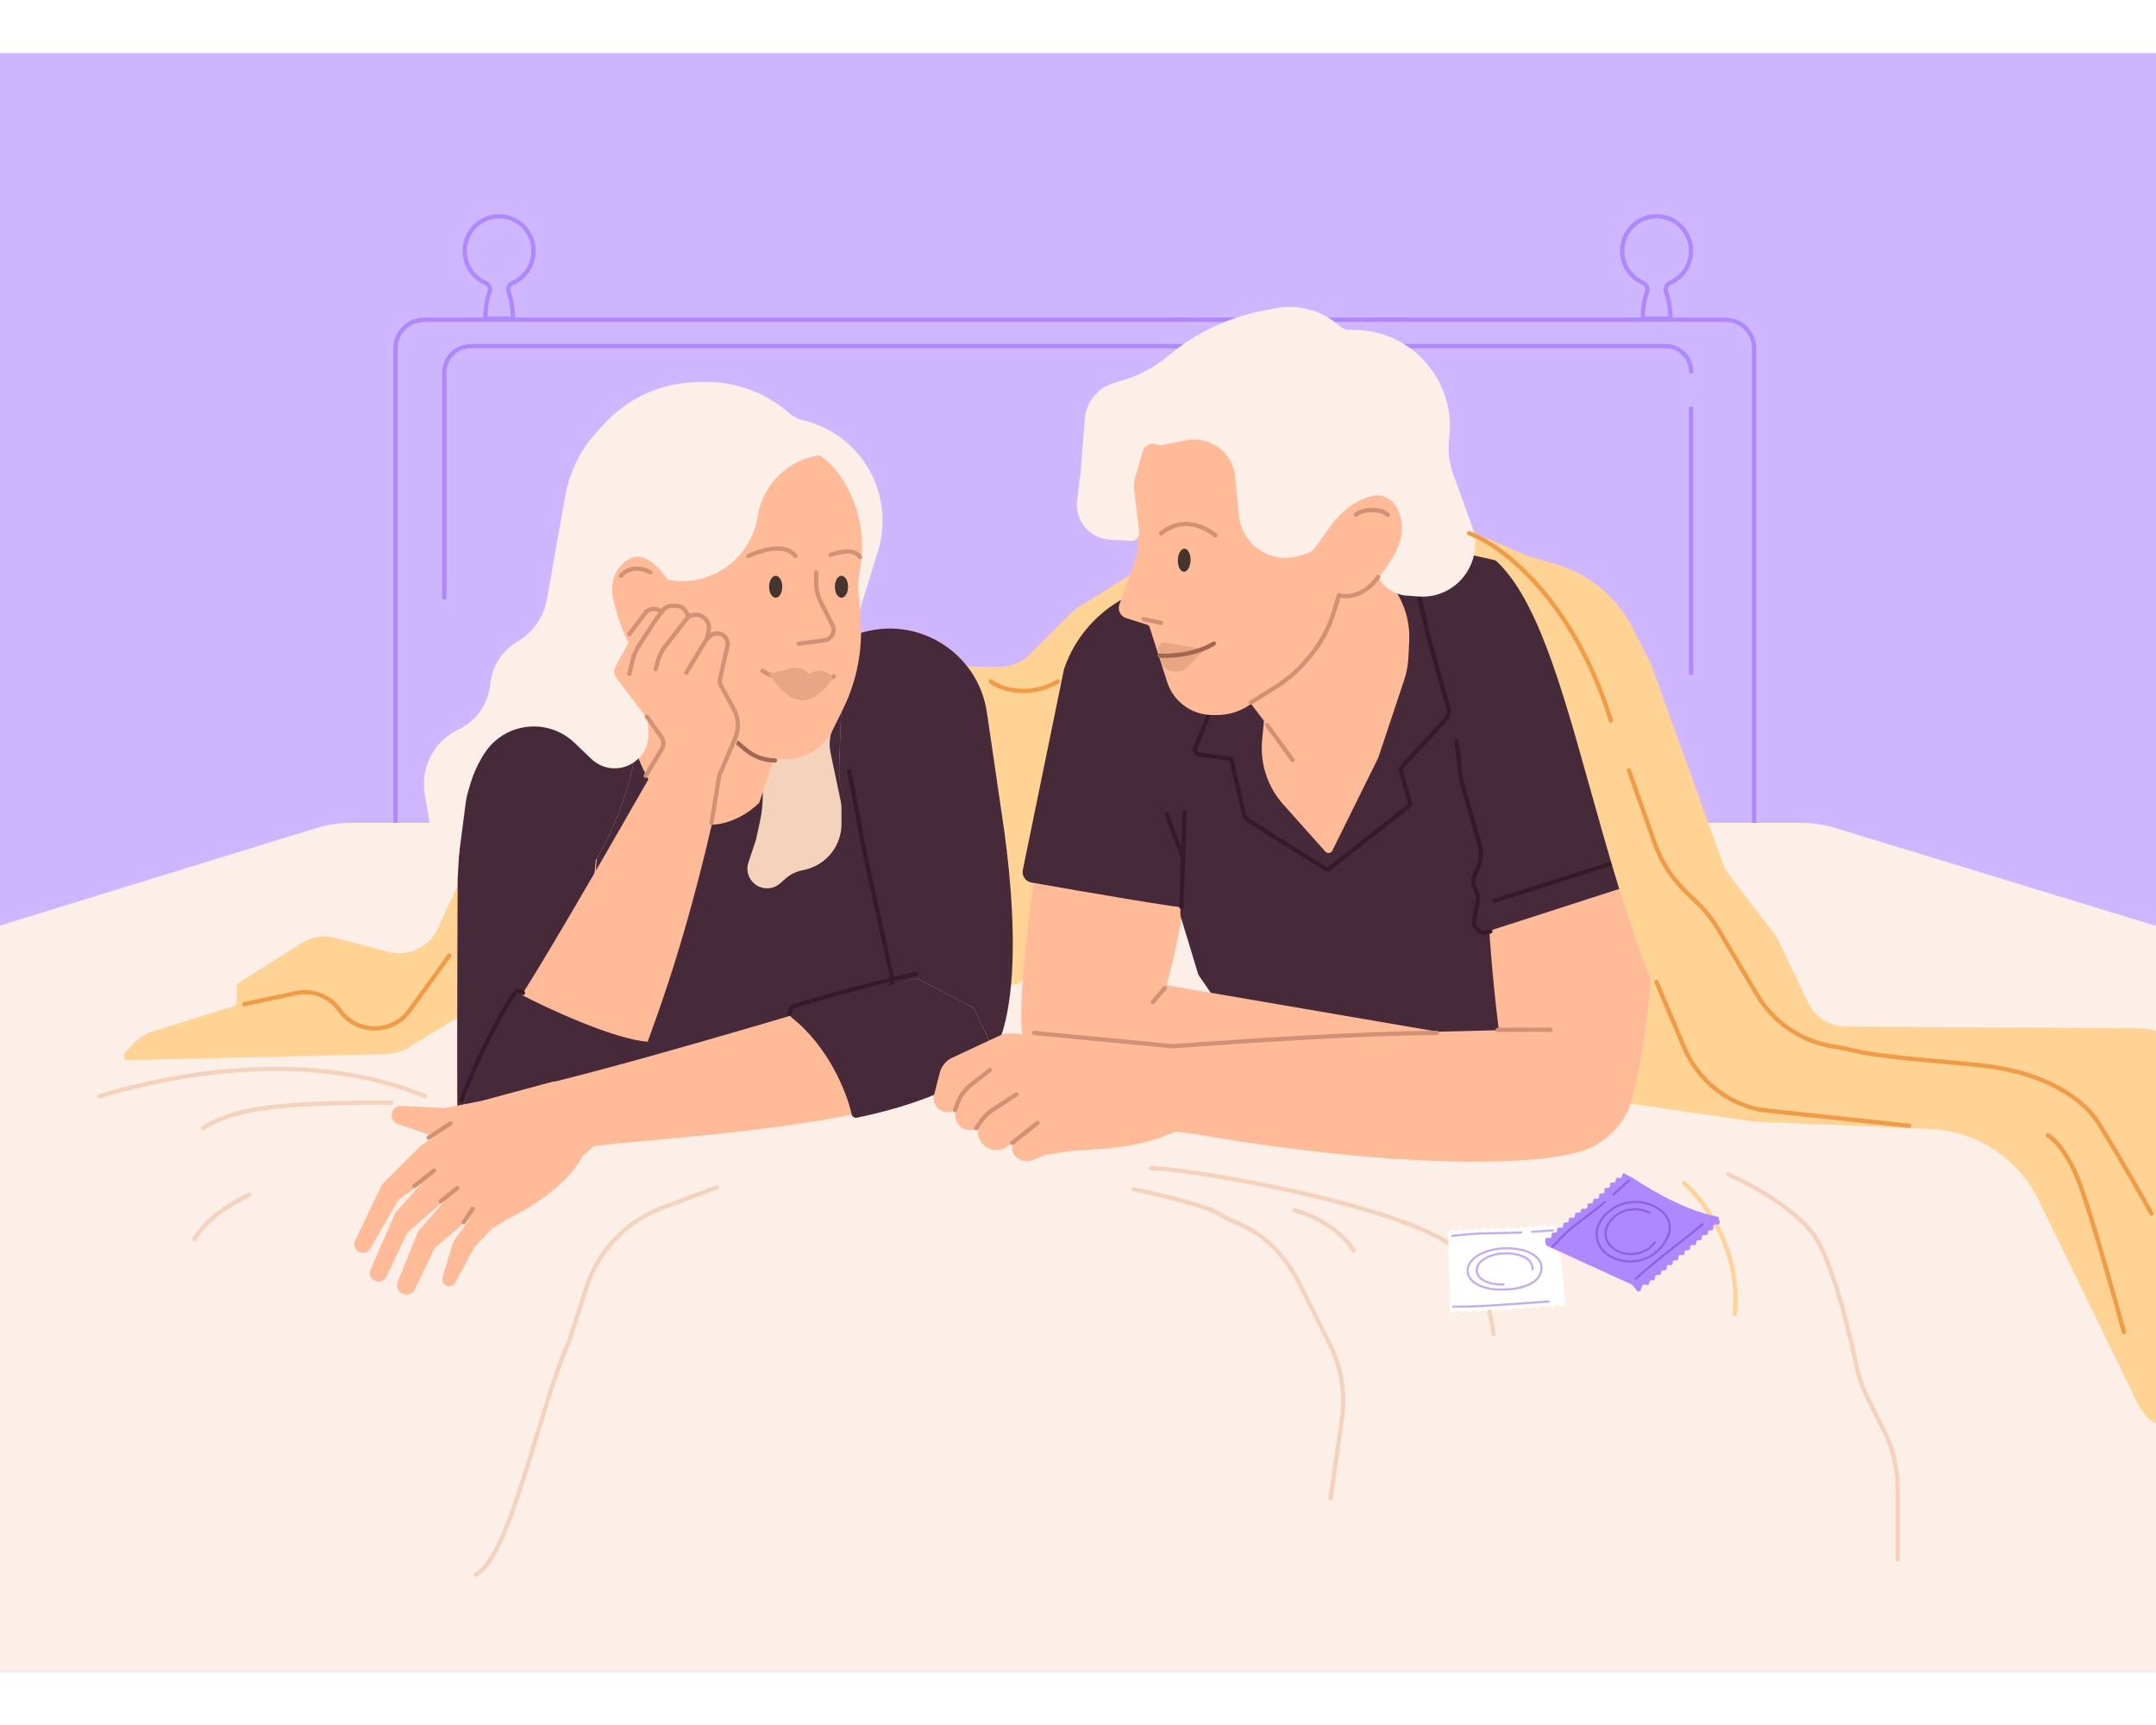 <?xml version="1.0" encoding="utf-8"?>
<svg xmlns="http://www.w3.org/2000/svg" fill="none" height="8" viewBox="0 0 1006 755" width="10">
<rect x="0" y="0" width="1006" height="755" fill="#808080" stroke="none"/>
<g clip-path="url(#clip0_136_148)">
<rect fill="#CFB7FF" height="755" transform="matrix(-1 0 0 1 1006 0)" width="1006"/>
<path d="M184.561 137.605V360.2H818.442V137.605C818.442 130.241 812.472 124.271 805.107 124.271H197.895C190.531 124.271 184.561 130.241 184.561 137.605Z" stroke="#AF87FF" stroke-linecap="round" stroke-width="2"/>
<path d="M207.301 253.95V148.92C207.301 142.109 212.822 136.588 219.633 136.588H777.235C783.771 136.588 789.07 141.887 789.07 148.423V148.423M789.07 165.729V289.136" stroke="#AF87FF" stroke-linecap="round" stroke-width="2"/>
<path d="M779.248 107.096C777.7 107.761 776.784 109.546 777.387 111.224C778.571 114.518 779.336 118.175 779.417 123.744H766.508C766.589 118.175 767.354 114.518 768.538 111.224C769.141 109.546 768.225 107.761 766.677 107.096C760.935 104.63 756.907 98.887 756.907 92.192C756.907 83.242 764.103 76 772.962 76C781.822 76 789.017 83.242 789.017 92.192C789.017 98.887 784.99 104.63 779.248 107.096Z" stroke="#AF87FF" stroke-linecap="round" stroke-width="2"/>
<path d="M239.168 107.096C237.62 107.761 236.704 109.546 237.307 111.224C238.491 114.518 239.256 118.175 239.337 123.744H226.428C226.509 118.175 227.274 114.518 228.458 111.224C229.061 109.546 228.145 107.761 226.597 107.096C220.855 104.63 216.827 98.887 216.827 92.192C216.827 83.242 224.023 76 232.882 76C241.742 76 248.937 83.242 248.937 92.192C248.937 98.887 244.91 104.63 239.168 107.096Z" stroke="#AF87FF" stroke-linecap="round" stroke-width="2"/>
<path d="M147.298 361.528C152.735 359.852 158.393 359 164.083 359L839.992 359C845.633 359 851.242 359.837 856.637 361.484L1026.65 413.392C1050.62 420.713 1067 442.839 1067 467.908V773H-61V467.794C-61 442.78 -44.691 420.688 -20.785 413.322L147.298 361.528Z" fill="#FCEFE7"/>
<path d="M204.256 408.321L214.008 387.096C214.092 386.914 214.203 386.746 214.337 386.597L296.633 295.484C296.911 295.176 297.278 294.964 297.682 294.877L405.682 271.601C409.524 270.773 413.526 271.111 417.175 272.57L447.534 284.714C449.866 285.647 452.355 286.126 454.867 286.126H466.579C471.816 286.126 476.838 284.046 480.541 280.343L499.8 261.084C500.872 260.013 502.062 259.068 503.349 258.269L529.709 241.908C529.929 241.772 530.173 241.68 530.428 241.638L667.803 218.9C671.326 218.317 674.942 218.7 678.264 220.009L689.476 224.426L713.663 234.791L725.225 238.073C741.138 242.588 754.438 253.552 761.906 268.311L770.266 284.832C770.702 285.694 771.074 286.586 771.38 287.503L799.497 371.855C800.186 373.921 801.211 375.859 802.532 377.59L827.919 410.855C828.748 411.942 829.462 413.111 830.05 414.345L843.588 442.774C846.843 449.61 853.72 453.982 861.291 454.029L999.343 454.892C1004.19 454.922 1008.85 456.733 1012.45 459.978L1046.61 490.803C1047.07 491.22 1047.31 491.831 1047.25 492.451L1035.09 623.58C1033.25 643.466 1006.43 648.358 997.684 630.404L951.254 535.073C941.724 515.507 922.232 502.743 900.488 501.829L818.307 498.376L758.422 489.709C757.329 489.55 756.578 488.527 756.756 487.438L768.908 412.728C768.933 412.569 768.94 412.408 768.927 412.249L762.117 329.557C762.066 328.939 761.728 328.382 761.204 328.05L695.994 286.815C695.333 286.396 694.486 286.408 693.837 286.845L475.223 433.895C474.919 434.1 474.564 434.215 474.198 434.23L223.528 444.06C223.194 444.073 222.869 444.171 222.583 444.344L190.006 464.062C187.057 465.847 183.692 466.828 180.246 466.909L59.775 469.738C58.035 469.779 57.097 467.713 58.273 466.43L62.411 461.915C64.762 459.351 67.748 457.453 71.068 456.414L109.092 444.513C109.916 444.255 110.477 443.492 110.477 442.629V435.296C110.477 434.619 110.824 433.988 111.397 433.627L140.759 415.083C145.373 412.168 150.988 411.294 156.27 412.667L181.347 419.187C190.607 421.595 200.261 417.016 204.256 408.321Z" fill="#FFD394"/>
<path d="M421.288 270.854C353.751 274.947 297.983 283.815 278.54 287.738V360.902L274.959 405.926C279.393 416.33 290.308 437.852 298.494 440.718C308.727 444.299 337.891 443.276 350.17 440.718C359.993 438.671 415.66 449.927 418.218 432.531L415.148 392.112L403.892 369.6L396.217 332.25L411.567 300.017L421.288 270.854Z" fill="#FFBB97"/>
<path d="M421.801 271.246C354.265 275.625 298.496 285.112 279.054 289.308V367.574L275.473 415.739C279.907 426.867 290.822 468.514 299.008 471.579C309.241 475.411 338.404 474.316 350.684 471.579C360.507 469.39 416.173 481.431 418.732 462.822L415.662 400.961L404.406 376.879L396.731 336.924L412.08 302.443L421.801 271.246Z" fill="#462A39"/>
<path d="M213.562 384.949C213.391 421.617 213.153 495.463 213.562 497.51L269.842 460.672L278.028 376.251C278.028 376.251 290.819 356.297 295.936 329.692C301.052 303.087 290.819 284.668 290.819 284.668L272.912 287.738L254.518 292.607C243.866 295.426 234.396 301.58 227.493 310.167C220.761 318.541 216.81 328.806 216.189 339.532L213.562 384.949Z" fill="#FFBB97"/>
<path d="M213.562 384.949C213.391 421.617 213.153 495.463 213.562 497.51L269.842 460.672L278.028 376.251C278.028 376.251 290.819 356.297 295.936 329.692C301.052 303.087 290.819 284.668 290.819 284.668L272.912 287.738L254.518 292.607C243.866 295.426 234.396 301.58 227.493 310.167C220.761 318.541 216.81 328.806 216.189 339.532L213.562 384.949Z" fill="#462A39"/>
<path d="M392.639 359.525V352.253C392.639 351.121 392.522 349.993 392.288 348.885L387.551 326.383C386.861 323.106 387.016 319.709 388.001 316.509L392.639 301.434L361.429 312.297C357.068 321.354 355.109 331.38 355.739 341.413L355.793 342.278C356.138 347.767 355.717 353.276 354.541 358.649L352.731 366.923L349.216 377.469C347.525 382.544 350.511 387.985 355.701 389.283C358.645 390.019 361.762 389.253 364.03 387.237L366.625 384.931C368.587 383.186 370.955 381.96 373.513 381.363L375.719 380.848C381.617 379.472 386.682 375.714 389.709 370.467C391.629 367.14 392.639 363.366 392.639 359.525Z" fill="#F5D2BB"/>
<path d="M354.261 349.645L363.471 322.528L328.167 266.248L314.865 281.597H308.725C299.175 286.543 284.473 304.723 302.074 337.877C319.674 371.032 344.199 359.537 354.261 349.645Z" fill="#FFBB97"/>
<path d="M467.334 354.252L460.492 307.539C456.337 279.168 427.43 261.548 400.309 270.855C392.123 280.064 392.635 307.693 391.611 331.228C390.793 350.056 401.844 370.454 406.449 376.252L416.475 431.637C416.893 433.945 415.629 436.228 413.451 437.099L409.519 438.672L448.915 479.092C479.613 471.417 473.985 396.718 467.334 354.252Z" fill="#FFBB97"/>
<path d="M467.335 354.252L460.493 307.539C456.337 279.168 427.431 261.548 400.31 270.855C392.123 280.064 392.635 307.693 391.612 331.228C390.794 350.056 400.31 371.358 404.915 377.157L416.341 431.544C416.834 433.891 415.57 436.252 413.344 437.142L409.519 438.672L448.916 479.092C479.614 471.417 473.986 396.718 467.335 354.252Z" fill="#462A39"/>
<path d="M409.519 438.671L413.309 437.155C415.551 436.259 416.815 433.873 416.298 431.515L404.403 377.275C401.333 363.46 401.845 362.949 396.217 334.809" stroke="#351A28" stroke-linecap="round" stroke-width="2"/>
<path d="M399.797 264.203L409.652 232.272C411.589 225.997 412.223 219.393 411.515 212.865C409.384 193.207 395.461 176.846 376.398 171.597L372.68 170.574L363.982 165.969L399.797 264.203Z" fill="#FCEFE7"/>
<path d="M400.372 246.906L401.648 238.155C403.118 228.072 401.883 217.779 398.067 208.33C394.83 200.315 390.051 192.819 382.945 187.898C375.407 182.677 368.12 179.859 360.916 180.804L315.891 218.153L308.729 262.154L315.891 288.248L348.939 321.98C353.552 326.689 359.867 329.342 366.459 329.342C372.963 329.342 379.202 326.758 383.801 322.159L386.85 319.109L393.382 305.842C396.623 299.259 398.961 292.269 400.334 285.062C401.678 278.007 402.085 270.806 401.544 263.645L400.343 247.731C400.322 247.456 400.332 247.179 400.372 246.906Z" fill="#FFBB97"/>
<path d="M313.531 296.113L348.061 324.961C351.866 328.14 356.667 329.881 361.625 329.881V329.881" stroke="#A26750" stroke-linecap="round" stroke-width="2"/>
<path d="M244.263 512.859L262.383 509.314C265.94 508.618 269.274 507.067 272.097 504.794C281.42 497.291 293.663 483.443 298.005 472.291C300.725 465.304 304.228 455.77 308.729 442.765C326.44 391.601 336.87 337.879 336.87 337.879L311.288 323.553C294.915 351.693 258.969 415.648 238.635 446.858C221.035 473.872 217.999 483.866 214.588 498.533L244.263 512.859Z" fill="#FFBB97"/>
<path d="M244.263 512.858L265.358 508.73C266.961 508.417 268.463 507.718 269.735 506.694C276.734 501.06 294.878 486.392 298.068 477.993C299.608 473.94 301.395 469.019 303.47 463.066C303.783 462.168 303.143 461.177 302.194 461.107C286.299 459.937 254.979 445.379 242.216 438.67C222.774 465.787 217.999 483.865 214.588 498.532L244.263 512.858Z" fill="#462A39"/>
<path d="M428.046 431.659C400.272 439.285 313.58 466.234 256.938 480.198L272.072 514.251L275.978 510.77C276.622 510.196 277.412 509.812 278.265 509.69C293.065 507.584 353.306 504.013 397.269 495.183C439.336 486.735 457.832 475.241 461.816 469.296L461.334 460.245L454.33 445.331L428.046 431.659Z" fill="#FFBB97"/>
<path d="M454.333 445.332L428.049 431.659C416.774 434.755 394.864 439.101 370.026 446.209C368.427 446.667 368.074 448.803 369.38 449.834C386.635 463.459 395.219 484.976 397.376 494.96C397.615 496.064 398.699 496.809 399.805 496.578C440.407 488.115 457.901 475.144 461.819 469.297L461.337 460.246L454.333 445.332Z" fill="#462A39"/>
<path d="M224.691 488.71L258.385 479.626L272.874 512.121C266.091 528.522 243.289 541.341 232.736 545.7L223.194 546.207L204.722 533.064L199.399 510.106L204.109 505.754L185.683 499.571C183.515 498.844 182.275 496.567 182.84 494.352C183.354 492.338 185.216 490.965 187.291 491.069L207.355 492.076L224.691 488.71Z" fill="#FFBB97"/>
<path d="M222.374 555.841L229.265 548.58C229.542 548.289 229.857 548.037 230.201 547.832L238.074 543.138L222.382 539.416L212.513 552.942C211.856 553.842 211.356 554.847 211.035 555.914L206.478 571.041C205.836 573.173 207.503 575.296 209.727 575.178C210.841 575.119 211.846 574.485 212.379 573.505L220.864 557.917C221.275 557.163 221.783 556.465 222.374 555.841Z" fill="#FFBB97"/>
<path d="M203.552 556.705L220.708 542.239L212.306 529.926L195.61 548.966C195.287 549.336 195.027 549.757 194.843 550.212L185.6 573.02C184.614 575.454 185.984 578.208 188.517 578.905C190.568 579.469 192.739 578.484 193.654 576.563L202.419 558.173C202.688 557.609 203.074 557.108 203.552 556.705Z" fill="#FFBB97"/>
<path d="M196.544 509.542L208.39 501.757L206.324 520.22L199.395 525.292L185.935 534.859L172.742 557.606C171.786 559.255 169.799 559.999 167.996 559.385C165.727 558.612 164.644 556.03 165.682 553.869L177.937 528.37C178.151 527.924 178.439 527.518 178.789 527.168L195.85 510.107C196.062 509.896 196.294 509.706 196.544 509.542Z" fill="#FFBB97"/>
<path d="M184.871 540.471L204.66 518.351L208.568 534.026L190.648 549.789C190.2 550.184 189.837 550.665 189.581 551.205L180.313 570.751C179.237 573.019 176.379 573.772 174.326 572.329C172.754 571.224 172.176 569.167 172.94 567.405L184.116 541.65C184.303 541.219 184.558 540.821 184.871 540.471Z" fill="#FFBB97"/>
<path d="M369.411 168.897L370.119 169.549L382.399 187.456C367.751 189.592 356.141 200.909 353.63 215.497L353.445 216.568C349.988 236.652 330.446 249.772 310.548 245.366L309.196 245.067L302.071 278.528V308.715L302.553 316.873C303.113 326.334 295.254 334.145 285.797 333.528C282.098 333.287 278.603 331.75 275.926 329.187L268.04 321.64C255.667 309.797 235.585 312.079 226.184 326.394C223.24 330.877 220.97 335.768 219.446 340.91L218.429 344.345C217.911 346.092 217.533 347.877 217.299 349.684L213.917 375.805C213.172 381.562 207.678 385.461 201.997 384.266C194.134 382.61 191.475 372.704 197.321 367.191C199.774 364.878 200.932 361.462 200.356 358.14L198.208 345.745C196.082 333.483 202.248 321.277 213.38 315.711L214.504 315.149C222.508 311.147 227.883 303.3 228.723 294.391C229.484 286.33 233.966 279.087 240.84 274.809L242.053 274.055C248.991 269.738 253.77 262.677 255.199 254.631L263.774 206.36C265.73 195.347 270.764 185.114 278.295 176.843L281.95 172.828C292.235 161.531 306.489 154.645 321.732 153.609L325.266 153.369C341.489 152.266 357.451 157.881 369.411 168.897Z" fill="#FCEFE7"/>
<path d="M380.866 242.201V247.16C380.866 250.29 381.61 253.375 383.037 256.161L388.431 266.692C389.983 269.722 388.073 273.378 384.698 273.834L372.68 275.458" stroke="#D19174" stroke-linecap="round" stroke-width="2"/>
<path d="M355.799 288.077C361.768 291.829 376.776 297.594 389.055 290.635" stroke="#D19174" stroke-linecap="round" stroke-width="2"/>
<ellipse cx="361.939" cy="248.853" fill="#44362F" rx="3.07" ry="5.116"/>
<ellipse cx="392.634" cy="248.853" fill="#44362F" rx="3.07" ry="5.116"/>
<path d="M387.52 234.015C394.682 231.457 399.287 231.968 401.334 235.038" stroke="#D19174" stroke-linecap="round" stroke-width="2"/>
<path d="M371.147 234.527C369.441 232.309 364.496 227.875 349.146 234.527" stroke="#D19174" stroke-linecap="round" stroke-width="2"/>
<path d="M378.349 289.072L377.489 289.572C375.354 287.094 371.99 286.057 368.831 286.903L358.869 289.572C361.197 293.045 366.317 300.338 372.834 301.728C379.351 303.117 386.411 295.36 388.544 291.308C386.239 288.033 381.813 287.062 378.349 289.072Z" fill="#E8A685"/>
<path d="M294.318 235.55C302.175 231.846 310.911 243.845 312.925 247.96L317.342 277.504C314.924 279.973 311.202 284.559 302.504 283.644C292.783 282.62 286.331 257.218 285.727 252.28C285.123 247.342 286.461 239.253 294.318 235.55Z" fill="#FFBB97"/>
<path d="M289.719 243.736C290.913 242.03 296.37 238.108 303.533 242.201" stroke="#D19174" stroke-linecap="round" stroke-width="2"/>
<path d="M336.357 338.39L311.287 323.552L321.52 286.714L331.53 273.624C333.299 271.31 336.671 271.013 338.818 272.981C340.142 274.194 340.706 276.029 340.292 277.777L336.79 292.563C336.511 293.739 336.674 294.976 337.247 296.041L342.498 305.793C345.401 311.184 345.639 317.618 343.141 323.208L336.357 338.39Z" fill="#FFBB97"/>
<path d="M304.124 313.32L308.201 318.271C310.121 320.602 310.707 323.757 309.752 326.622L326.636 322.529L335.334 294.901L304.124 284.668V274.947L309.752 262.156C304.92 260.948 299.877 263.126 297.443 267.472L294.403 272.9L287.235 285.971C286.303 287.67 286.452 289.757 287.614 291.306L304.124 313.32Z" fill="#FFBB97"/>
<path d="M322.022 264.571L308.217 281.599L306.682 288.762L319.984 291.32L329.854 274.721C330.761 273.195 331.24 271.452 331.24 269.676V268.026C331.24 267.194 331.047 266.374 330.675 265.63L330.615 265.51C329.744 263.768 327.964 262.668 326.016 262.668C324.466 262.668 322.999 263.367 322.022 264.571Z" fill="#FFBB97"/>
<path d="M307.747 285.515L306.168 291.832H293.889L295.714 284.529C296.2 282.587 296.978 280.73 298.022 279.022L307.703 263.18L308.489 261.87C309.877 259.556 312.5 258.279 315.178 258.614C317.527 258.908 319.556 260.4 320.536 262.556L321.517 264.715L311.164 278.381C309.555 280.504 308.393 282.931 307.747 285.515Z" fill="#FFBB97"/>
<path d="M320.754 263.369L321.155 263.082C323.094 261.698 325.66 261.568 327.729 262.749V262.749C329.985 264.039 331.177 266.617 330.698 269.171L329.963 273.09L331.406 271.828C332.99 270.442 335.281 270.223 337.099 271.283V271.283C338.943 272.359 339.878 274.505 339.409 276.588L336.001 291.735C335.737 292.908 335.911 294.137 336.489 295.192L342.371 305.917C343.629 308.213 344.289 310.789 344.289 313.407V313.407C344.289 315.5 343.867 317.572 343.048 319.499L335.591 337.045L332.01 359.045" stroke="#D19174" stroke-linecap="round" stroke-width="2"/>
<path d="M320.244 288.95C320.653 288.132 327.237 277.353 330.477 272.066" stroke="#D19174" stroke-linecap="round" stroke-width="2"/>
<path d="M305.916 287.416L306.924 283.635C307.609 281.066 308.806 278.662 310.443 276.567L320.754 263.369" stroke="#D19174" stroke-linecap="round" stroke-width="2"/>
<path d="M293.641 289.462L295.398 282.432C295.928 280.312 296.807 278.294 297.998 276.461L305.92 264.273L309.554 259.633C310.49 258.438 311.923 257.74 313.44 257.74H315.558C317.208 257.74 318.749 258.565 319.665 259.938L321.269 262.345" stroke="#D19174" stroke-linecap="round" stroke-width="2"/>
<path d="M301.316 337.045L308.868 324.459C309.875 322.779 309.795 320.664 308.663 319.066L301.828 309.416" stroke="#D19174" stroke-linecap="round" stroke-width="2"/>
<path d="M205.635 535.559L213.309 529.419" stroke="#D19174" stroke-linecap="round" stroke-width="2"/>
<path d="M216.379 545.282L220.472 539.143" stroke="#D19174" stroke-linecap="round" stroke-width="2"/>
<path d="M193.355 528.397L202.565 521.234" stroke="#D19174" stroke-linecap="round" stroke-width="2"/>
<path d="M200.008 505.884L210.241 499.232" stroke="#D19174" stroke-linecap="round" stroke-width="2"/>
<path d="M427.682 429.533C419.192 431.15 396.524 436.562 370.329 444.583C369.72 444.77 369.236 445.241 369.034 445.846L368.332 447.952" stroke="#351A28" stroke-linecap="round" stroke-width="2"/>
<path d="M215.354 488.49C219.759 475.762 232.502 448.702 240.407 438.142C240.992 437.36 242.066 437.186 242.903 437.688L244.005 438.349" stroke="#351A28" stroke-linecap="round" stroke-width="2"/>
<path d="M293.641 270.924L301.088 261.125C302.431 259.357 304.79 258.704 306.851 259.528L308.478 260.179" stroke="#D19174" stroke-linecap="round" stroke-width="2"/>
<path d="M540.38 246.323L553.244 241.814L550.282 352.876L553.243 392.768C541.397 465.821 524.121 481.213 517.211 482.2C510.3 483.187 487.138 476.02 478.746 464.173C472.034 454.696 482 384.631 487.594 352.876L490.556 330.17C489.692 324.769 491.94 309.96 495.394 294.314C500.459 271.362 518.199 254.098 540.38 246.323Z" fill="#FFBB97"/>
<path d="M481.228 386.833C507.431 391.457 552.254 399.153 555.215 398.783V280.811L535.964 247.246L522.057 255.59C510.304 262.642 501.36 273.552 496.75 286.46L496.476 287.228L477.256 380.984C476.698 383.705 478.494 386.35 481.228 386.833Z" fill="#462A39"/>
<path d="M599.638 231.943L550.771 245.764V321.779V402.237L559.163 429.879L578.413 457.9L728.963 464.431L744.265 433.334L731.925 342.511L723.533 242.309L659.858 227.994L599.638 231.943Z" fill="#462A39"/>
<path d="M699.536 461.355L502.232 427.531L507.87 474.508L679.806 490.481L699.536 461.355Z" fill="#FFBB97"/>
<path d="M599.639 231.943L580.389 299.074L589.767 311.414L588.918 320.413C587.886 331.356 591.461 342.233 598.783 350.43L618.424 372.416C619.356 373.459 621.046 373.229 621.666 371.976L643.077 328.69L655.19 292.35C656.323 288.95 656.988 285.413 657.167 281.834L657.544 274.306C658.077 263.634 654.263 253.202 646.973 245.39L637.647 235.399L599.639 231.943Z" fill="#FFBB97"/>
<path d="M637.153 226.02L650.869 230.749C651.266 230.886 651.645 231.073 651.994 231.306L656.499 234.303C657.555 235.006 658.3 236.089 658.58 237.326L666.276 271.431L675.899 305.8C676.36 307.448 675.935 309.218 674.775 310.476L653.814 333.222C653.583 333.473 653.497 333.825 653.588 334.154L657.793 349.337C658.006 350.105 657.736 350.926 657.109 351.418L619.93 380.583C619.602 380.84 619.148 380.864 618.795 380.642L582.604 357.907C581.501 357.214 580.717 356.113 580.422 354.843L574.618 329.843C574.526 329.446 574.198 329.146 573.794 329.089L559.197 327.047C557.926 326.869 557.16 325.544 557.64 324.354L571.01 291.175" stroke="#351A28" stroke-linecap="round" stroke-width="2"/>
<path d="M522.308 257.116L529.084 237.961C531.203 231.972 531.634 225.53 530.635 219.257C527.626 200.363 528.788 192.76 533.754 182.346L571.846 178.028L598.547 184.032L601.244 202.633L620.369 225.769L624.814 251.687C623.263 269.058 613.492 284.655 598.547 293.644L582.675 304.23C578.315 307.139 573.192 308.691 567.951 308.691L565.746 308.691C558.602 308.691 551.893 305.257 547.715 299.461C546.347 297.563 545.286 295.46 544.574 293.23L536.457 267.834C536.262 267.225 535.784 266.748 535.174 266.554L525.465 263.467C522.808 262.622 521.378 259.745 522.308 257.116Z" fill="#FFBB97"/>
<path d="M533.646 263.938L541.731 265.734" stroke="#D19174" stroke-linecap="round" stroke-width="2"/>
<path d="M541.797 223.923C554.358 213.644 567.168 224.863 567.168 224.863" stroke="#D19174" stroke-linecap="round" stroke-width="2"/>
<path d="M527.72 227.461L517.837 226.862C508.388 226.289 501.391 217.847 502.584 208.456L504.234 195.465L506.15 170.558C506.469 166.41 508.144 162.482 510.917 159.381C513.201 156.827 516.134 154.941 519.405 153.922L524.793 152.243C531.636 150.111 538.024 146.731 543.635 142.272L547.382 139.294C559.343 129.789 573.395 123.268 588.375 120.271L594.942 118.957C605.741 116.797 616.924 119.875 625.096 127.256C626.344 128.384 627.966 129.008 629.648 129.008L631.611 129.008C658.43 129.008 679.271 152.361 676.232 179.007L676.141 179.798C675.497 185.447 676.171 191.169 678.111 196.513L686.807 220.475C692.889 237.23 679.686 254.69 661.907 253.402L656.516 253.012C649.61 252.512 643.725 247.808 641.714 241.182L621.491 224.388L614.59 229.188L613.261 230.926C612.508 231.912 611.482 232.655 610.311 233.064L607.135 234.172C595.949 238.077 583.684 232.385 579.446 221.32C578.749 219.502 578.298 217.599 578.104 215.661L576.47 199.317C576.47 187.313 565.553 178.267 553.757 180.499L540.833 182.944C538.021 181.039 534.169 182.424 533.213 185.684L529.773 197.421C529.127 199.625 528.941 201.938 529.226 204.217L531.613 223.312C531.9 225.608 530.03 227.601 527.72 227.461Z" fill="#FCEFE7"/>
<ellipse cx="552.553" cy="236.476" fill="#44362F" rx="2.962" ry="5.394" transform="rotate(1.305 552.553 236.476)"/>
<path d="M562.186 277.989L543.882 274.892C542.829 274.714 541.762 275.116 541.088 275.944C540.38 276.815 540.225 278.011 540.687 279.034L541.572 280.992C540.945 284.847 543.896 288.356 547.801 288.401L549.021 288.415C551.091 288.439 553.078 287.598 554.502 286.095L562.186 277.989Z" fill="#E8A685"/>
<path d="M541.08 280.945C544.177 281.404 557.524 280.945 566.409 275.33" stroke="#A26750" stroke-linecap="round" stroke-width="2"/>
<path d="M639.624 206.654C631.233 209.052 627.284 213.071 621.854 218.994L614.45 229.474L617.905 249.218C621.431 250.379 627.709 254.722 632.22 253.167C637.858 251.223 646.536 242.63 652.125 230.764C657.713 218.899 651.137 203.364 639.624 206.654Z" fill="#FFBB97"/>
<path d="M695.399 377.558C692.24 390.194 696.716 434.816 699.348 455.548L735.875 512.806C748.012 509.382 758.082 500.578 761.315 488.388C777.038 429.096 773.21 337.732 763.023 291.671L757.178 273.234C752.812 259.465 741.855 248.787 727.977 244.778C711.688 242.804 691.944 252.182 680.591 277.356C671.509 297.495 686.679 352.549 695.399 377.558Z" fill="#FFBB97"/>
<path d="M547.142 459.593L723.843 455.101C731.642 464.877 754.123 485.697 755.505 487.538C756.888 489.379 752.234 500.616 747.137 507.267C734.264 520.914 651.959 520.703 558.174 504.301L547.142 502.821L534.975 459.593L547.142 459.593Z" fill="#FFBB97"/>
<path d="M471.477 457.242L539.416 460.343C543.076 474.067 563.846 501.946 562.62 501.946C561.14 501.946 549.787 502.489 548.799 502.933C529.055 511.818 511.314 510.91 498.945 512.197L461.94 475.342L448.434 487.152C449.132 493.866 440.094 496.624 436.591 490.854C435.698 489.383 435.422 487.591 435.85 485.925L438.502 475.589C439.294 472.503 441.425 469.933 444.312 468.585L466.484 458.231C468.044 457.503 469.757 457.164 471.477 457.242Z" fill="#FFBB97"/>
<path d="M451.333 482.699L462.53 474.586L473.02 485.286L466.007 491.912L458.994 498.538L458.45 499.353C456.719 501.952 453.463 503.07 450.5 502.084C447.065 500.939 445.091 497.341 445.973 493.829L447.252 488.731C447.861 486.304 449.306 484.168 451.333 482.699Z" fill="#FFBB97"/>
<path d="M473.758 507.375L469.892 510.098C465.373 513.282 459.068 511.472 456.925 506.377C455.573 503.16 456.283 499.447 458.727 496.956L461.096 494.542L473.758 485.904L485.054 497.908L473.758 507.375Z" fill="#FFBB97"/>
<path d="M474.262 506.911L486.113 497.502L499.441 512.196L487.84 513.889L481.844 516.343C479.864 517.153 477.623 517.011 475.762 515.958L474.932 515.489C473.431 514.639 472.451 513.099 472.315 511.38C472.18 509.659 472.91 507.984 474.262 506.911Z" fill="#FFBB97"/>
<path d="M725.435 243.087L724.52 242.802C722.71 241.486 710.205 238.853 688.98 254.155C669.354 268.304 677.627 315.856 682.07 340.042L690.406 369.22C691.399 372.693 691.146 376.405 689.691 379.711L688.116 383.291C687.108 385.58 687.258 388.213 688.518 390.373C689.454 391.977 689.787 393.862 689.459 395.69L687.965 404.013C687.307 407.68 690.794 410.727 694.34 409.583L775.83 383.282C778.124 382.541 779.547 380.252 779.197 377.868L766.46 291.052C763.152 268.502 747.199 249.851 725.435 243.087Z" fill="#462A39"/>
<path d="M695.401 409.64L694.083 410.006C690.579 410.979 687.261 407.958 687.903 404.378L689.463 395.689C689.791 393.861 689.457 391.976 688.522 390.373V390.373C687.262 388.212 687.112 385.579 688.119 383.29L689.694 379.711C691.149 376.404 691.402 372.693 690.41 369.219L682.074 340.042C680.459 331.252 681.019 330.695 679.605 320.791" stroke="#351A28" stroke-linecap="round" stroke-width="2"/>
<path d="M697.375 395.326L771.909 371.633" stroke="#351A28" stroke-linecap="round" stroke-width="2"/>
<path d="M591.25 313.389L603.097 329.678" stroke="#D19174" stroke-linecap="round" stroke-width="2"/>
<path d="M632.713 215.253C635.016 212.949 643.572 211.798 647.521 215.253" stroke="#D19174" stroke-linecap="round" stroke-width="2"/>
<path d="M583.693 302.856L595.614 295.375C600.572 292.264 605.041 288.436 608.876 284.014L610.523 282.115C616.011 275.788 620.094 268.369 622.504 260.349L624.81 252.675C626.949 253.827 636.163 254.156 643.073 244.284" stroke="#D19174" stroke-linecap="round" stroke-linejoin="round" stroke-width="2"/>
<path d="M445.631 493.06L446.666 490.128C447.924 486.563 450.179 483.435 453.162 481.114L461.92 474.303" stroke="#D19174" stroke-linecap="round" stroke-width="2"/>
<path d="M455.51 501.452L457.76 498.201C459.208 496.11 461.046 494.318 463.173 492.924L474.267 485.656" stroke="#D19174" stroke-linecap="round" stroke-width="2"/>
<path d="M472.289 508.363L484.136 498.984" stroke="#D19174" stroke-linecap="round" stroke-width="2"/>
<path d="M551.266 398.288L552.746 353.863" stroke="#351A28" stroke-linecap="round" stroke-width="2"/>
<path d="M544.354 354.852C545.999 359.459 549.783 369.758 551.758 374.102" stroke="#351A28" stroke-linecap="round" stroke-width="2"/>
<path d="M482.502 457.028L547.33 463.235C574.264 461.166 636.587 457.028 670.41 457.028" stroke="#D19174" stroke-linecap="round" stroke-width="2"/>
<path d="M537.936 442.564L543.573 435.987" stroke="#D19174" stroke-linecap="round" stroke-width="2"/>
<path d="M698.852 455.567L723.532 455.522" stroke="#D19174" stroke-linecap="round" stroke-width="2"/>
<path d="M735.383 319.69C723.537 278.622 712.532 247.965 695.42 234.473L741.8 245.649L758.583 264.159L767.984 280.807C769.611 283.689 770.994 286.702 772.119 289.815L828.181 445.066L886.427 481.592C866.682 488.832 821.666 498.967 799.552 481.592C771.91 459.874 750.192 371.025 735.383 319.69Z" fill="#FFD394"/>
<path d="M772.895 433.221L785.903 463.942C792.272 478.984 805.72 489.862 821.761 492.947V492.947L890.866 500.351" stroke="#F29B46" stroke-linecap="round" stroke-width="2"/>
<path d="M760.059 334.499L772.113 368.535C775.221 377.311 780.355 385.231 787.097 391.653L791.651 395.99C795.58 399.732 798.976 403.996 801.745 408.662L819.887 439.246C827.629 452.296 840.842 461.161 855.854 463.376V463.376C860.091 464.001 864.241 465.168 868.444 465.994C882.559 468.769 911.613 470.651 925.92 472.326C931.21 472.946 936.507 473.953 941.661 475.299C953.808 478.474 971.168 485.931 979.713 499.857C990.375 517.232 1000.28 534.738 1003.9 541.32" stroke="#F29B46" stroke-linecap="round" stroke-width="2"/>
<path d="M685.525 223.93C700.169 229.195 733.899 254.04 751.668 311.298" stroke="#F29B46" stroke-linecap="round" stroke-width="2"/>
<path d="M462.338 293.036C470.894 299.288 484.972 298.522 493.515 293.036" stroke="#F29B46" stroke-linecap="round" stroke-width="2"/>
<path d="M113.936 443.586L138.076 438.436C145.889 436.769 153.944 439.921 158.551 446.447V446.447C166.445 457.63 182.996 457.732 191.027 446.647L209.695 420.88" stroke="#F29B46" stroke-linecap="round" stroke-width="2"/>
<path d="M334.575 528.98L309.008 538.628C292.105 545.007 279.037 558.752 273.519 575.955L265.47 601.047C251.65 631.65 237.829 702.532 222.033 709.64" stroke="#F5D2BB" stroke-linecap="round" stroke-width="2"/>
<path d="M116.4 532.435C110.477 535.396 97.643 541.813 90.732 553.166" stroke="#F5D2BB" stroke-linecap="round" stroke-width="2"/>
<path d="M536.947 520.096C558.008 520.425 675.926 541.152 685.305 564.352C687.937 568.3 694.493 578.626 696.863 597.58" stroke="#F5D2BB" stroke-linecap="round" stroke-width="2"/>
<path d="M529.051 529.967C540.239 532.27 563.998 537.864 569.526 541.813C576.437 546.749 593.219 547.737 607.04 575.378C612.289 585.876 616.855 595.008 620.486 602.27C625.874 613.046 627.846 625.206 626.142 637.133L620.861 674.099" stroke="#F5D2BB" stroke-linecap="round" stroke-width="2"/>
<path d="M198.337 486.531C190.439 483.569 138.117 459.382 46.307 486.531" stroke="#F5D2BB" stroke-linecap="round" stroke-width="2"/>
<path d="M94.684 501.337C109.492 492.452 126.768 489.49 182.545 489.49" stroke="#F5D2BB" stroke-linecap="round" stroke-width="2"/>
<path d="M806.458 523.057C815.672 527.005 836.47 538.062 845.947 550.699C854.149 561.635 861.957 592.092 866.042 611.609C867.179 617.039 868.925 622.321 871.406 627.284L879.182 642.836C883.294 651.061 885.435 660.13 885.435 669.326V702.729" stroke="#F5D2BB" stroke-linecap="round" stroke-width="2"/>
<path d="M604.082 539.839C610.005 541.155 623.826 546.749 631.724 558.596" stroke="#F5D2BB" stroke-linecap="round" stroke-width="2"/>
<path d="M785.729 527.006C794.942 534.904 812.581 558.202 809.422 588.213" stroke="#FFD394" stroke-linecap="round" stroke-width="2"/>
<path d="M955.527 504.793C958.324 506.274 965.301 513.086 970.829 528.486C976.357 543.886 986.624 580.315 991.067 596.604" stroke="#F29B46" stroke-linecap="round" stroke-width="2"/>
<path d="M676.597 584.837L676.643 586.539C676.662 587.218 677.336 587.666 677.975 587.425L680.278 586.558C680.61 586.433 680.979 586.491 681.25 586.71L681.958 587.285C682.315 587.574 682.829 587.575 683.2 587.286L683.766 586.845C684.128 586.563 684.63 586.557 684.986 586.83L685.408 587.154C685.758 587.422 686.247 587.422 686.609 587.155L687.433 586.545C687.802 586.271 688.304 586.278 688.654 586.562L689.102 586.926C689.459 587.215 689.973 587.216 690.343 586.927L690.91 586.486C691.272 586.204 691.774 586.198 692.13 586.471L692.552 586.795C692.902 587.063 693.391 587.063 693.753 586.796L694.577 586.186C694.946 585.912 695.448 585.919 695.798 586.203L696.246 586.567C696.603 586.856 697.117 586.857 697.487 586.568L698.053 586.127C698.416 585.845 698.917 585.839 699.274 586.112L699.696 586.436C700.045 586.704 700.535 586.704 700.896 586.436L701.751 585.804C702.113 585.537 702.602 585.537 702.951 585.805L703.523 586.244C703.873 586.511 704.362 586.512 704.724 586.244L705.682 585.535C705.906 585.369 706.187 585.302 706.458 585.35L709.74 585.929C710.02 585.979 710.31 585.906 710.537 585.728L711.513 584.968C711.876 584.686 712.377 584.68 712.734 584.953L713.276 585.369C713.625 585.637 714.115 585.638 714.476 585.37L715.159 584.865C715.528 584.592 716.03 584.599 716.38 584.882L716.715 585.154C717.071 585.443 717.586 585.444 717.956 585.155L718.657 584.609C719.019 584.327 719.521 584.321 719.878 584.594L720.42 585.01C720.769 585.278 721.259 585.279 721.62 585.011L722.303 584.506C722.672 584.233 723.174 584.24 723.524 584.523L723.859 584.795C724.215 585.084 724.729 585.085 725.1 584.796L725.981 584.11C726.317 583.848 726.776 583.822 727.129 584.044L727.988 584.586C728.424 584.861 729.006 584.75 729.324 584.33L730.181 583.202C730.337 582.997 730.412 582.755 730.387 582.502C730.092 579.492 728.147 559.618 728.066 558.864C727.54 553.953 727.215 552.766 727.153 549.887C727.149 549.681 727.082 549.481 726.961 549.317L725.263 547.013C724.91 546.535 724.213 546.484 723.774 546.903L723.509 547.155C723.169 547.479 722.656 547.532 722.271 547.281L721.43 546.734C721.045 546.484 720.532 546.536 720.192 546.86L719.873 547.165C719.54 547.483 719.04 547.54 718.657 547.304L717.948 546.869C717.573 546.639 717.085 546.688 716.751 546.99L716.233 547.46C715.893 547.768 715.392 547.813 715.015 547.567L714.364 547.143C713.944 546.871 713.38 546.959 713.05 547.35L712.737 547.72C712.413 548.103 711.863 548.197 711.445 547.94L710.813 547.552C710.438 547.322 709.95 547.371 709.616 547.673L709.098 548.142C708.758 548.451 708.257 548.495 707.88 548.25L707.151 547.776C706.766 547.525 706.253 547.578 705.913 547.902L705.594 548.207C705.261 548.524 704.761 548.582 704.378 548.346L703.67 547.911C703.294 547.681 702.806 547.73 702.473 548.032L701.926 548.527C701.593 548.829 701.105 548.879 700.729 548.648L699.759 548.052C699.424 547.847 698.996 547.861 698.667 548.089L698.212 548.404C697.875 548.638 697.436 548.647 697.099 548.428L696.427 547.991C696.041 547.74 695.529 547.792 695.189 548.117L694.762 548.525C694.429 548.842 693.929 548.9 693.545 548.664L692.69 548.139C692.314 547.908 691.826 547.958 691.493 548.26L691.09 548.625C690.749 548.934 690.248 548.978 689.871 548.733L689.283 548.35C688.897 548.099 688.385 548.151 688.045 548.476L687.618 548.884C687.285 549.201 686.785 549.259 686.401 549.023L685.546 548.498C685.17 548.267 684.682 548.317 684.349 548.619L683.946 548.984C683.605 549.293 683.105 549.337 682.728 549.092L682.139 548.709C681.754 548.458 681.241 548.51 680.901 548.835L680.391 549.322C680.051 549.646 679.538 549.699 679.153 549.448L678.312 548.901C677.927 548.651 677.414 548.703 677.074 549.027L675.98 550.072C675.77 550.272 675.654 550.544 675.661 550.831L676.597 584.837Z" fill="white"/>
<path d="M703.197 557.476C713.933 557.576 719.875 562.037 719.236 567.465C718.641 572.524 713.109 575.996 703.556 576.656C702.86 576.704 702.142 576.737 701.404 576.755C690.53 577.017 684.206 572.572 684.845 567.144C685.484 561.716 693.7 557.387 703.197 557.476Z" stroke="#C4ACF5" stroke-linecap="round" stroke-linejoin="round"/>
<path d="M715.002 567.381C715.483 563.291 711.006 559.93 702.918 559.855C695.763 559.788 689.573 563.049 689.092 567.139C688.61 571.228 693.375 574.577 701.567 574.38" stroke="#C4ACF5" stroke-linecap="round" stroke-linejoin="round"/>
<path d="M677.64 551.715C677.64 551.715 685.473 550.79 690.431 550.59C697.98 550.285 702.213 550.505 709.76 550.1M724.689 549.154C724.689 549.154 719.662 549.428 714.906 549.808" stroke="#C4ACF5" stroke-linecap="round" stroke-linejoin="round"/>
<path d="M678.092 584.762C678.092 584.762 686.231 584.689 691.298 584.422C702.261 583.844 722.683 582.307 722.683 582.307" stroke="#C4ACF5" stroke-linecap="round" stroke-linejoin="round"/>
<path d="M761.686 574.652L763.86 577.312C764.345 577.905 765.277 577.743 765.546 577.019L766.3 574.994C766.486 574.495 767.019 574.227 767.518 574.383L768.298 574.627C768.942 574.829 769.593 574.328 769.581 573.64L769.577 573.407C769.565 572.73 770.197 572.231 770.836 572.413L770.971 572.451C771.6 572.63 772.225 572.15 772.231 571.484L772.236 570.877C772.242 570.2 772.886 569.719 773.519 569.917L773.741 569.986C774.385 570.187 775.036 569.687 775.024 568.999L775.02 568.766C775.008 568.089 775.64 567.59 776.279 567.772L776.415 567.81C777.043 567.989 777.668 567.509 777.674 566.843L777.679 566.236C777.685 565.559 778.329 565.077 778.962 565.275L779.184 565.345C779.828 565.546 780.479 565.045 780.467 564.358L780.463 564.125C780.452 563.448 781.084 562.948 781.722 563.13L781.858 563.169C782.486 563.348 783.111 562.868 783.117 562.201L783.123 561.539C783.129 560.872 783.754 560.392 784.382 560.571L784.774 560.683C785.402 560.862 786.027 560.381 786.033 559.715L786.036 559.334C786.042 558.658 786.686 558.176 787.319 558.374L787.349 558.383C787.993 558.584 788.644 558.084 788.632 557.396L788.624 556.941C788.613 556.264 789.245 555.764 789.883 555.946L790.217 556.041C790.845 556.221 791.47 555.74 791.476 555.074L791.48 554.693C791.486 554.016 792.129 553.535 792.762 553.733L792.792 553.742C793.436 553.943 794.087 553.443 794.075 552.755L794.067 552.3C794.056 551.622 794.688 551.123 795.326 551.305L795.66 551.4C796.288 551.579 796.913 551.099 796.919 550.433L796.923 550.052C796.929 549.375 797.572 548.893 798.206 549.091L798.235 549.101C798.879 549.302 799.53 548.801 799.518 548.114L799.505 547.333C799.494 546.693 800.061 546.202 800.678 546.318L801.277 546.431C801.991 546.565 802.601 545.895 802.417 545.178L801.959 543.39C801.859 543.003 801.549 542.715 801.163 542.647C783.983 539.627 763.267 525.604 762.499 525.081C762.474 525.064 762.464 525.058 762.438 525.044L758.244 522.703C757.577 522.331 756.774 522.885 756.863 523.657C756.938 524.303 756.372 524.836 755.747 524.709L755.074 524.572C754.414 524.438 753.815 525.002 753.894 525.685L753.898 525.717C753.976 526.388 753.397 526.949 752.744 526.834L752.376 526.77C751.733 526.657 751.159 527.199 751.219 527.862L751.251 528.215C751.312 528.889 750.719 529.435 750.068 529.302L749.775 529.243C749.075 529.1 748.46 529.738 748.61 530.45L748.658 530.677C748.807 531.378 748.212 532.011 747.52 531.889L747.291 531.849C746.648 531.736 746.074 532.279 746.134 532.942L746.166 533.294C746.228 533.968 745.634 534.514 744.984 534.382L744.546 534.293C743.886 534.158 743.287 534.723 743.366 535.406L743.37 535.437C743.448 536.109 742.869 536.67 742.216 536.555L741.848 536.49C741.205 536.377 740.631 536.92 740.691 537.583L740.729 537.996C740.789 538.66 740.215 539.202 739.572 539.089L738.766 538.948C738.177 538.844 737.632 539.293 737.606 539.903L737.604 539.947C737.577 540.567 737.014 541.018 736.418 540.897L736.023 540.816C735.363 540.682 734.764 541.246 734.843 541.929L734.87 542.165C734.948 542.837 734.369 543.397 733.716 543.283L733.13 543.18C732.487 543.067 731.913 543.609 731.974 544.272L731.987 544.415C732.048 545.089 731.454 545.636 730.804 545.503L730.58 545.457C729.919 545.323 729.321 545.887 729.4 546.57L729.427 546.806C729.505 547.478 728.926 548.038 728.273 547.924L727.687 547.821C727.044 547.708 726.47 548.25 726.53 548.913L726.543 549.056C726.605 549.731 726.011 550.277 725.361 550.144L725.137 550.099C724.476 549.964 723.878 550.529 723.957 551.211L724.001 551.594C724.08 552.277 723.482 552.842 722.821 552.707L722.221 552.585C721.56 552.45 720.962 553.015 721.041 553.698L721.253 555.531C721.294 555.882 721.512 556.186 721.829 556.331L761.332 574.379C761.469 574.442 761.59 574.535 761.686 574.652Z" fill="#AF87FF"/>
<path d="M748.41 542.539C754.805 535.257 764.778 534.129 772.331 538.143C779.372 541.884 781.22 547.957 776.624 554.931C776.289 555.439 775.919 555.952 775.515 556.469C769.569 564.084 759.397 565.484 751.843 561.47C744.289 557.456 742.752 548.981 748.41 542.539Z" stroke="#8D60E7" stroke-linecap="round" stroke-linejoin="round"/>
<path d="M769.743 540.986C764.052 537.962 756.539 538.812 751.72 544.298C747.458 549.151 748.616 555.537 754.307 558.561C759.998 561.585 767.661 560.53 772.142 554.793" stroke="#8D60E7" stroke-linecap="round" stroke-linejoin="round"/>
<path d="M724.386 556.758C724.386 556.758 729.778 550.942 733.609 547.789C739.442 542.986 743.137 540.829 748.859 535.891M760.022 525.925C760.022 525.925 756.215 529.22 752.744 532.503" stroke="#8D60E7" stroke-linecap="round" stroke-linejoin="round"/>
<path d="M763.262 571.619C763.262 571.619 769.002 566.592 772.833 563.438C778.666 558.636 788.759 551.162 794.481 546.223" stroke="#8D60E7" stroke-linecap="round" stroke-linejoin="round"/>
</g>
<defs>
<clipPath id="clip0_136_148">
<rect fill="white" height="755" transform="matrix(-1 0 0 1 1006 0)" width="1006"/>
</clipPath>
</defs>
</svg>